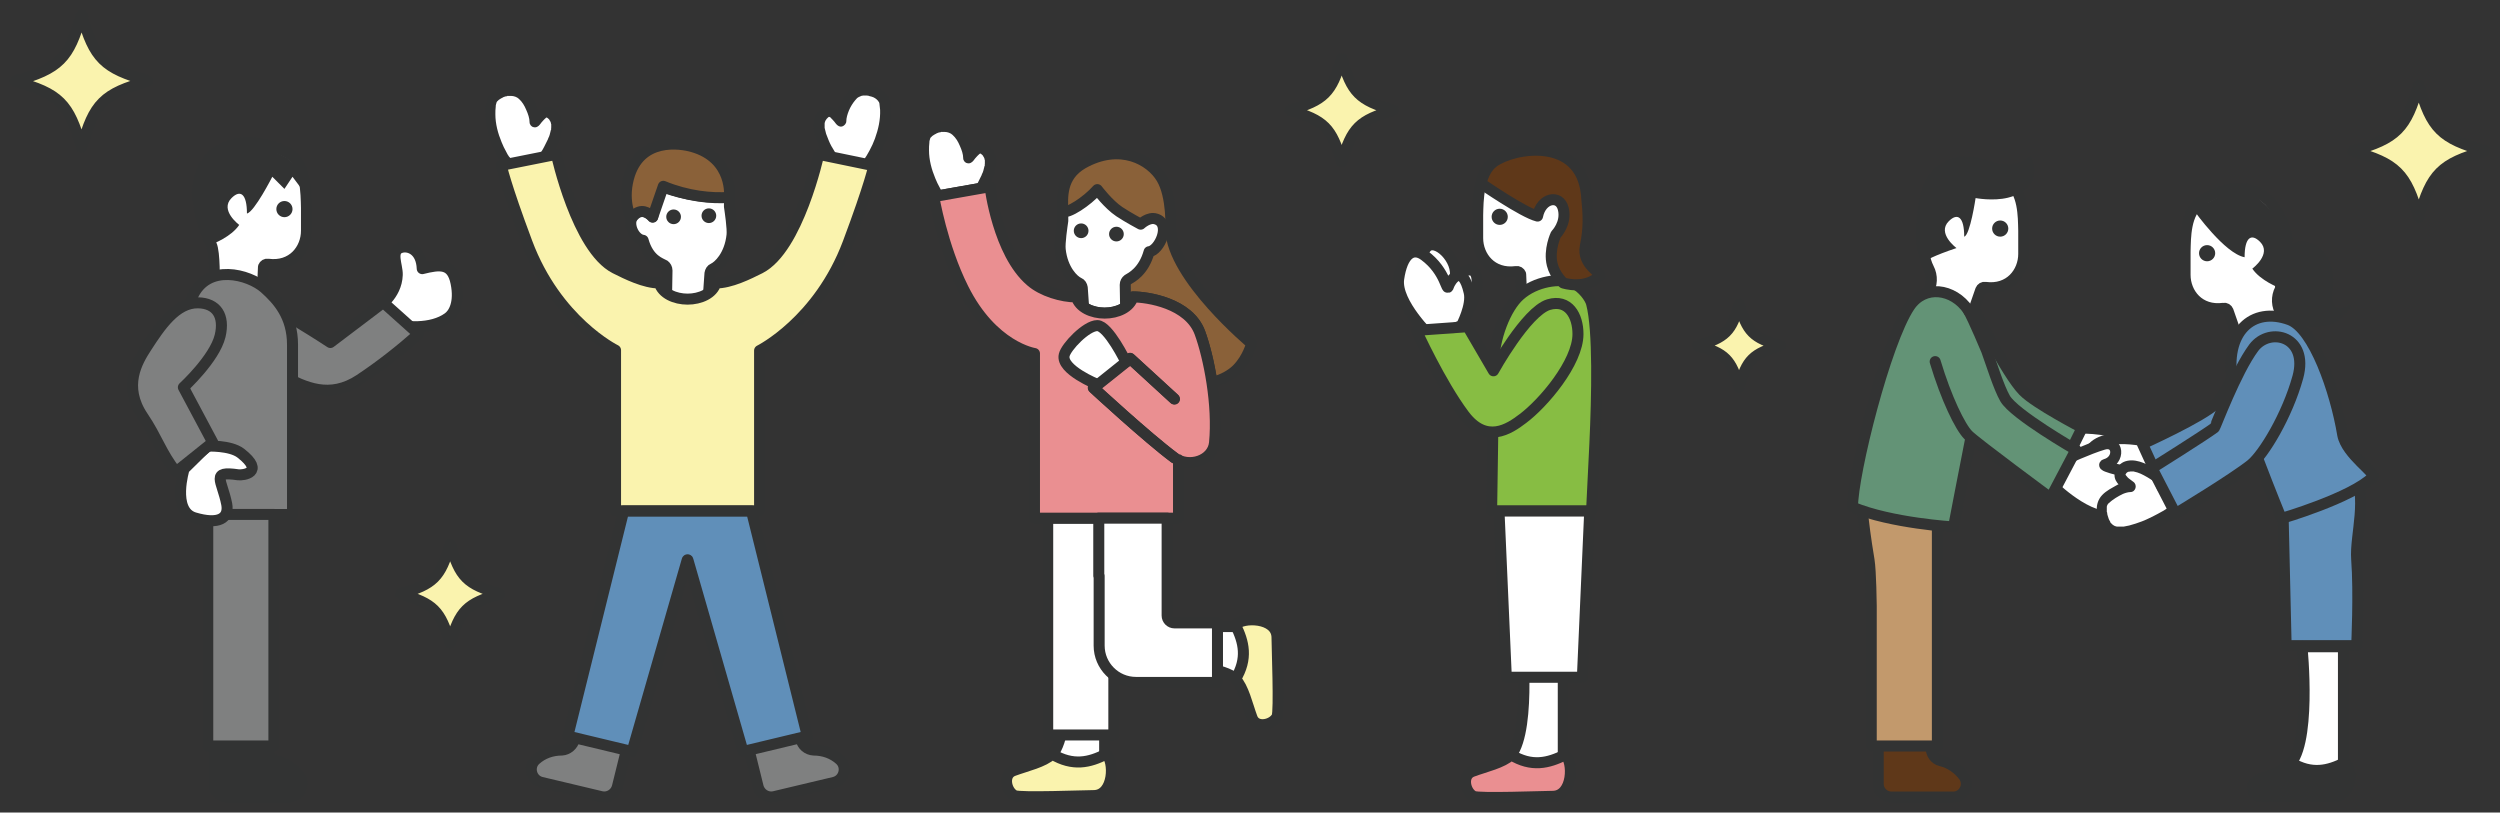 <?xml version="1.0" encoding="utf-8"?>
<!-- Generator: Adobe Illustrator 24.0.0, SVG Export Plug-In . SVG Version: 6.00 Build 0)  -->
<svg version="1.1" id="レイヤー_1" xmlns="http://www.w3.org/2000/svg" xmlns:xlink="http://www.w3.org/1999/xlink" x="0px"
	 y="0px" width="680.3px" height="221.1px" viewBox="0 0 680.3 221.1" style="enable-background:new 0 0 680.3 221.1;"
	 xml:space="preserve">
<rect x="0" y="0" width="680.3" height="221.1" fill="#333333" stroke="none"/>
<style type="text/css">
	.st0{fill:#FFFFFF;stroke:#323333;stroke-width:3;stroke-linecap:round;stroke-linejoin:round;stroke-miterlimit:10;}
	.st1{fill:#EA8F91;stroke:#323333;stroke-width:3;stroke-linecap:round;stroke-linejoin:round;stroke-miterlimit:10;}
	.st2{fill:#323333;}
	.st3{fill:#87BD43;stroke:#323333;stroke-width:3;stroke-linecap:round;stroke-linejoin:round;stroke-miterlimit:10;}
	.st4{fill:#5F3819;stroke:#323333;stroke-width:3;stroke-linecap:round;stroke-linejoin:round;stroke-miterlimit:10;}
	.st5{fill:#7F8080;stroke:#323333;stroke-width:3;stroke-linecap:round;stroke-linejoin:round;stroke-miterlimit:10;}
	.st6{fill:#323333;stroke:#323333;stroke-width:3;stroke-linecap:round;stroke-linejoin:round;stroke-miterlimit:10;}
	.st7{fill:#C2996C;stroke:#323333;stroke-width:3;stroke-linecap:round;stroke-linejoin:round;stroke-miterlimit:10;}
	.st8{fill:#639376;stroke:#323333;stroke-width:3;stroke-linecap:round;stroke-linejoin:round;stroke-miterlimit:10;}
	.st9{fill:#FFFFFF;}
	.st10{fill:#608FB9;stroke:#323333;stroke-width:3;stroke-linecap:round;stroke-linejoin:round;stroke-miterlimit:10;}
	.st11{fill:#8A6139;stroke:#323333;stroke-width:3;stroke-linecap:round;stroke-linejoin:round;stroke-miterlimit:10;}
	.st12{fill:#FAF3AE;stroke:#323333;stroke-width:3;stroke-linecap:round;stroke-linejoin:round;stroke-miterlimit:10;}
	.st13{fill:none;stroke:#323333;stroke-width:3;stroke-linecap:round;stroke-linejoin:round;stroke-miterlimit:10;}
</style>
<g>
	<g>
		<path class="st0" d="M414.1,173.8c0,0,2.9,28.1-4.1,32.8c-3.4,2.3-7.8,4.1-6.8,5.7c2.4,3.9,22.2-3.1,22.2-3.1v-35.3H414.1z"/>
		<path class="st1" d="M425.9,205.4c2.3,1.7,2.3,11.3-3.4,11.3c-2.3,0-20.1,0.7-21.5,0c-2.3-1.1-3.4-5.7-0.3-6.8
			c3.5-1.3,8.2-2.3,10.5-4.5C416.8,208.8,421.3,207.7,425.9,205.4z"/>
		<polygon class="st0" points="432.6,139 420.2,139 407.9,139 409.9,184.3 420.2,184.3 430.6,184.3 		"/>
		<path class="st0" d="M387.7,86.5c0,0-2.4-0.9-3.2-6.5c-0.6-4-0.4-7.3,3.5-12.5c2.5-3.3,9.2,3.3,7.9,8.2c7-6.4,7.7,2.2,3.4,9.5
			c-2.4,4.1-7.8,5.8-7.8,5.8"/>
		<path class="st0" d="M431.7,52.9c-2-15.9-19.9-12.8-25.3-8.8c-4.2,3.1-4.2,10.5-4.3,14.4c0,0.8,0,4.2,0,6.3c0,5,3.8,10,10.5,9.1
			c0.5-0.1,1,0.2,1.2,0.7l0.3,6.9l13.1-2.4c0,0-0.2-8.3,0.8-10.4C430.4,64.1,432.2,56.5,431.7,52.9z"/>
		<circle class="st2" cx="408.1" cy="59" r="2.2"/>
		<path class="st3" d="M405.9,139h27.2c0,0,0.5-10.1,0.9-18.3c0.6-12.9,1-30.9-0.9-38.1c-0.4-1.6-2.5-4.4-4.9-5.5
			c-3.5-1.6-10.4-0.6-14.7,3.3c-3.7,3.3-7.1,11.6-7.1,19.3S405.9,139,405.9,139z"/>
		<path class="st0" d="M433.6,83.7"/>
		<path class="st0" d="M389.5,91.8c0,0-9.8-9.3-8.9-15.9c1-6.9,3.9-8.7,7-6.4c6,4.4,6,10.3,6.6,8.3c0.4-1.3,3.7-6.6,5.6,1.8
			c0.8,3.5-2.1,9-2.1,9L389.5,91.8z"/>
		<path class="st3" d="M399.4,88.9l-14,1c0,0,6.5,14.3,13,23c6,8,12.2,3.9,16,1c5.5-4.1,15-15.2,15-23c0-5-2.6-9.6-8-8
			c-6.1,1.9-15,18-15,18L399.4,88.9z"/>
		<path class="st4" d="M431.7,52.9c-1.6-15.9-19.9-12.8-25.3-8.8c-1.8,1.3-2.8,3.5-3.4,5.8c0,0,11.4,7.9,15.4,8.9c1-5,6-6,7-2
			s-2,7-2,7s-2,4.2-1,8.2c0.7,2.9,3,5,3,5s6,2,10-2c0.6-0.6-5-3-4-8S432.3,58.8,431.7,52.9z"/>
	</g>
	<path class="st0" d="M106.1,87.7c3.7,1.6,11.4,2,15.8-1.2c1.6-1.1,3.3-4.1,2.2-9.5c-1.1-5.5-4.4-5.1-9.2-3.9
		c-0.2-5.1-3.6-6.3-5.6-5.8c-3.3,0.8-1.1,4.9-1.2,7.5c-0.2,5.7-5.2,8.7-5.2,8.7"/>
	<path class="st5" d="M104.3,82.3l9.6,8.6c-5,4.4-10,8.4-16,12.4c-8.3,5.5-15,2-21-1c-6.1-3.1-9.5-5-10.4-10.9
		c-0.8-4.9-2.9-11.8,2.4-10.1c6,2,21,11.9,21,11.9L104.3,82.3z"/>
	<path class="st0" d="M53.8,50.9c2-15.9,19.9-12.8,25.3-8.8c4.2,3.1,4.2,10.5,4.3,14.4c0,0.8,0,4.2,0,6.3c0,5-3.8,10-10.5,9.1
		c-0.5-0.1-1,0.2-1.2,0.7l-0.3,6.9L58.3,77c0,0,0.2-8.3-0.8-10.4C55.1,62.1,53.3,54.5,53.8,50.9z"/>
	<path class="st2" d="M82.9,52.5l-3.3-4.4l-2.2,3.3l-3.3-3.3c0,0-4.9,9.6-6.9,10c0-5.4-1.8-6.6-4.2-4.2c-3.3,3.3,2.1,7.3,2.1,7.3
		c-2.2,3.3-7.3,5.2-7.3,5.2s-3.5-5.5-4.2-11.2c-0.6-4.8,1.2-9.7,3-11.5c3.8-3.9,8.2-4.2,11-4.4c3-0.2,6.4,1.5,9.9,3.3
		C81.8,44.8,82.9,52.5,82.9,52.5z"/>
	<circle class="st2" cx="77.4" cy="56.9" r="2.2"/>
	<path class="st5" d="M79.6,140H52.4c0,0-5-48.4,0-59.4c4.1-9,15.3-6,19.6-2.2c3.7,3.3,7.6,7.7,7.6,15.4S79.6,140,79.6,140z"/>
	<g>
		<path class="st6" d="M72.6,203.5v-61.4H58.2v71.2c0,2,1.6,3.6,3.6,3.6h0h10.8h6c2.9,0,4.6-3.3,2.9-5.7c-1.5-2-3.7-3.6-6.3-4.2
			C73.7,206.6,72.6,205.1,72.6,203.5z"/>
		
			<rect x="56.5" y="140" transform="matrix(-1 -4.507074e-11 4.507074e-11 -1 131.035 342.993)" class="st5" width="18" height="63"/>
	</g>
	<path class="st0" d="M50.1,127.6c0,0-3.5,11.4,2.8,13.3c6.7,2,9.5,0.1,8.8-3.7c-1.3-6.6-4.5-9.1,3.1-8c1.3,0.2,7.5-0.6,0.7-5.9
		c-2.9-2.2-9.1-1.9-9.1-1.9L50.1,127.6z"/>
	<path class="st5" d="M57.9,120.4l-10,8c-4-5-5.2-9.4-9-15c-5.6-8.3-1.6-15,1-19c3.7-5.7,8-12.1,14-12c5,0.1,7.3,3.5,6,9
		c-1.5,6.2-10,14-10,14L57.9,120.4z"/>
	<g>
		<path class="st0" d="M557.6,124.8c0,0,4.9,5.2,11.3,6.9c4.7,1.2,7.9,1.2,12.8-1.6c5.6-3.2-3.6-10.8-6.8-12.4s-12.4-1.2-12.4-1.2"
			/>
		<path class="st0" d="M586,120.5c0,0-14.8-4-17.5,2.9c-2.7,6.9-4,13.6,0.1,11.6c4.1-2,10.2-6.6,10.4-5.2s0.2,6.3,3.4,3.9
			c4.4-3.3,9.4-9.6,9.4-9.6L586,120.5z"/>
		<path class="st0" d="M559,132.6c0,0,11.6,11.3,18.2,7s11.9-9.1,7.1-10s-12.9-2.8-11.4-3.2c4.1-1.1,3.6-6.7-0.5-5.5
			c-4.1,1.2-10.5,4.2-10.5,4.2L559,132.6z"/>
		<g>
			<path class="st4" d="M525.5,203.5v-59.4h-14.4v69.2c0,2,1.6,3.6,3.6,3.6l0,0h10.8h6c2.9,0,4.6-3.3,2.9-5.7
				c-1.5-2-3.7-3.6-6.3-4.2C526.5,206.6,525.5,205.1,525.5,203.5z"/>
			<path class="st7" d="M509.2,203h18v-67h-20.6c0,0,0,4.4,2,16.4c0.5,3.1,0.6,12.4,0.6,12.4V203z"/>
		</g>
		<path class="st8" d="M537,83.5c0,0,8.9,18.1,13.6,22.9c3.3,3.4,16,10,16,10l-3.5,7.1c0,0-7.6,3.1-12-2.4
			c-4.4-5.5-19.3-13-17.1-19.6S537,83.5,537,83.5z"/>
		<g>
			<path class="st9" d="M591.1,139.1c-2.4,2.1-13.3,7.5-16.8,5.1c-2.4-1.7-3.4-6.7-1.7-8.4c1.7-1.7,4.8-3.5,7-3.5
				c-3-2-3.6-3.3-1.9-4.9c2.7-2.7,8.6,1.8,10.2,2.8"/>
			<g>
				<path class="st2" d="M590.1,138C590,138.1,589.6,138.4,590.1,138c-0.2,0.2-0.4,0.3-0.5,0.4c-0.3,0.2-0.7,0.5-1.1,0.7
					c-0.9,0.5-1.8,1-2.8,1.5c-1.1,0.5-1.8,0.9-2.9,1.3c-1.1,0.4-2.2,0.8-3.4,1.1c-0.5,0.1-1,0.2-1.5,0.3c0.3,0-0.4,0-0.5,0
					c-0.3,0-0.6,0-0.8,0c-0.2,0-0.4,0-0.6,0c0.4,0-0.2,0-0.3-0.1c-0.2,0-0.6-0.3-0.3-0.1c-0.2-0.1-0.3-0.2-0.5-0.3
					c0.3,0.2-0.1-0.1-0.1-0.1c-0.1-0.1-0.2-0.2-0.3-0.3c-0.3-0.3,0.1,0.2-0.1-0.1c-0.1-0.1-0.2-0.2-0.2-0.4
					c-0.4-0.6-0.4-0.8-0.6-1.4c-0.1-0.3-0.2-0.6-0.2-0.9c0-0.1,0-0.2-0.1-0.3c0,0.3,0-0.2,0-0.2c0-0.3,0-0.6,0-0.9
					c0-0.1,0-0.3,0-0.4c0,0.4,0-0.2,0.1-0.2c0-0.1,0-0.2,0.1-0.2c0-0.1,0-0.2,0.1-0.2c-0.1,0.2-0.1,0.2,0,0c0.1-0.1,0.1-0.2,0.2-0.3
					c-0.2,0.3,0.1-0.1,0.2-0.1c0.5-0.5,1.1-0.9,1.7-1.3c0.6-0.4,1.4-0.8,2-1.1c0.7-0.3,1.5-0.5,2-0.5c1.5,0,2-2,0.8-2.8
					c-0.4-0.3-0.8-0.6-1.2-0.9c-0.2-0.1-0.3-0.3-0.5-0.5c0,0-0.3-0.4-0.1-0.1c-0.1-0.1-0.2-0.3-0.3-0.4c0.1,0.2,0.1,0.2,0,0
					c0-0.2,0-0.1,0,0.1c0-0.1,0-0.1,0-0.2c0,0.2,0,0.3,0,0.1c0.1-0.3-0.1,0.2,0-0.1c0,0,0.3-0.5,0.1-0.2c0.1-0.2,0.3-0.3,0.4-0.4
					c0.1-0.1,0.1-0.1,0,0c0.1,0,0.1-0.1,0.2-0.1c0.1-0.1,0.3-0.1,0.1,0c0.2,0,0.3-0.1,0.5-0.1c0.2,0,0.2,0,0,0c0.1,0,0.2,0,0.2,0
					c0.2,0,0.3,0,0.5,0c0.3,0-0.2-0.1,0.2,0c1.5,0.3,2.4,0.8,3.8,1.6c1,0.6,1.9,1.2,2.9,1.8c1.7,1,3.2-1.6,1.5-2.6
					c-2.1-1.3-4.2-2.8-6.6-3.5c-1.4-0.4-2.9-0.5-4.3,0.1c-1.3,0.6-2.5,2.1-2.5,3.6c0,2.1,2.1,3.5,3.6,4.5c0.3-0.9,0.5-1.9,0.8-2.8
					c-1.7,0-3.4,0.7-4.8,1.6c-1.3,0.7-2.9,1.7-3.7,3.1c-1.4,2.4-0.7,6,0.7,8.2c0.7,1.1,1.7,2,3,2.4c1,0.3,2.2,0.3,3.2,0.2
					c2.8-0.3,5.4-1.3,7.9-2.4c2.2-1,4.5-2.1,6.3-3.7c0.6-0.5,0.5-1.6,0-2.1C591.6,137.4,590.7,137.5,590.1,138L590.1,138z"/>
			</g>
		</g>
		<path class="st10" d="M621.2,137l0.9,38.7h19.2c0,0,0.7-14.3,0-23.5c-0.5-6.7,3.3-16.8-1-24.9C636.1,129.6,621.2,137,621.2,137z"
			/>
		<path class="st0" d="M626.4,175.9c0,0,2.9,28.1-4.1,32.8c-3.4,2.3-7.8,4.1-6.8,5.7c2.4,3.9,22.2-3.1,22.2-3.1v-35.3H626.4z"/>
		<path class="st6" d="M638.1,207.5c2.3,1.7,2.3,9.3-3.4,9.3c-2.3,0-16.1,0-19.5,0c-2.5,0-3.4-3.7-0.3-4.8c3.5-1.3,6.2-2.3,8.5-4.5
			C629,210.9,633.6,209.8,638.1,207.5z"/>
		<path class="st10" d="M611,93.8c0,0-4,12-8,16c-3.6,3.6-20,11-20,11l5.4,11.8c0,0,3.6,2.1,8.8-2.9s19.5-10,18.2-17
			C614.2,105.6,611,93.8,611,93.8z"/>
		<path class="st0" d="M621.8,62.2c-5.1-15.2-17.6-11.3-23-7.3c-4.2,3.1-4.1,9.6-4.2,13.6c0,0.8,0,4.2,0,6.3c0,5,3.8,10,10.5,9.1
			c0.5-0.1,1,0.2,1.2,0.7l2.3,6.6l13.3-4.3l-1.1-1.6c-1.3-2-1.4-4.5-0.3-6.6C622.9,74,622.9,65.6,621.8,62.2z"/>
		<path class="st10" d="M645.7,129.8c-5.7,5.7-24.9,11.3-24.9,11.3s-12-29.3-13.3-37.1c-2.3-13.6,5.3-20.7,15.5-17
			c6.6,2.4,12.5,19.3,14.5,31.3C638.5,123.7,647,129,645.7,129.8z"/>
		<path class="st2" d="M597.2,57.5c0,0,8.2,11.5,13.6,12.5c0-5.4,1.8-6.6,4.2-4.2c3.3,3.3-2.1,7.3-2.1,7.3c2.2,3.3,7.3,5.2,7.3,5.2
			s3.8-14.9,0-18.8s-6.6-7.1-9.4-7.3C604.2,51.8,597.2,57.5,597.2,57.5z"/>
		<path class="st2" d="M622.3,66.9c7.3-4.2,13.6,3.1,12.5,11.5c-1.1,8.9,5.2,4.2,5.2,4.2s-2.8,7.4-11.5,6.3
			C620.4,87.8,614.5,71.4,622.3,66.9z"/>
		<circle class="st2" cx="600.6" cy="68.9" r="2.2"/>
		<path class="st10" d="M625.3,102.6c-2.9,10.5-9.3,21-12.7,23.8c-5,4-20.6,13.4-20.6,13.4l-6.4-12.4c0,0,14.5-9.1,17-11
			c0.3-0.3,5.8-15.2,10.7-21.8C617.7,88.8,628.3,91.6,625.3,102.6z"/>
		<path class="st0" d="M523.5,56.5c2.1-17.8,17.6-11.3,23-7.3c4.2,3.1,4.1,9.6,4.2,13.6c0,0.8,0,4.2,0,6.3c0,5-3.8,10-10.5,9.1
			c-0.5-0.1-1,0.2-1.2,0.7l-2.3,6.6l-13.3-4.3l1.1-1.6c1.3-2,1.4-4.5,0.3-6.6C522.4,68.3,523.1,60,523.5,56.5z"/>
		<path class="st2" d="M552.6,42.4c0,0,4.8,8.6-6.2,11.4c-4.1,1-8.8,0.1-8.8,0.1s-1.5,10.1-3.1,10.5c0-5.4-1.8-6.6-4.2-4.2
			c-3.3,3.3,2.1,7.3,2.1,7.3c-6.3,2.1-8.3,3.4-8.3,3.4s-1.6-0.2-1.9-1c-1.1-3-1.4-8.8,0.6-17.8c1.5-6.6,8.9-12.2,18.6-8.3
			C548.3,46.5,552.6,42.4,552.6,42.4z"/>
		<circle class="st2" cx="544.3" cy="62.2" r="2.2"/>
		<path class="st8" d="M504.1,138c10.5,4.4,27.5,5.4,27.5,5.4s3.4-17.7,5.7-29.3c1.2-5.9,2-11.2,2-14c0-6.8-0.4-10.8-3.7-15.7
			c-4.1-6-12-7-16-1C513.1,93.1,504.1,128.8,504.1,138z"/>
		<path class="st8" d="M526.6,98.4c3,10,6.8,17.8,9,20c2.2,2.2,22.4,17.1,22.4,17.1l6.9-13.1c0,0-16.9-9.7-19.3-14
			c-1.7-3-3.6-9.1-5-13c0,0-3.5-8.4-5-11"/>
	</g>
	<g>
		<g>
			<path class="st0" d="M175,65.4c1.5,5.4,4.8,6.2,5.8,6.8c0.4,0.3,0.7,0.8,0.7,1.4l-0.2,11.8l11.1,0.4l0.8-11.4
				c0.1-0.6,0.4-1.1,0.9-1.3c1.4-0.6,4.5-3.5,5.1-9.1c0.2-1.8-0.5-6.4-0.7-7.8l0-2.6c-4.9,0.4-12.5-0.4-19-3.1l-1.9,8.5
				c0,0-1.7-2-3.7-1.4C169.7,59,172.1,65.1,175,65.4z"/>
			<path class="st11" d="M188.4,39.9c-3.1-0.9-14.4-2.8-17.4,8.7c-1.7,6.6,0.8,10.9,0.8,10.9s1-1.5,2.1-1.8c2-0.7,3.7,1.4,3.7,1.4
				l2.9-8.4c6.5,2.7,13.2,3.4,18,3C198.5,53.6,199.7,43.1,188.4,39.9z"/>
			<circle class="st2" cx="183.3" cy="59" r="2"/>
			<circle class="st2" cx="192.9" cy="58.7" r="2"/>
			<g>
				<path class="st9" d="M236.2,44.3c2-2.5,5.6-9.3,4.6-16.3c-0.4-3-6-5-8.9-2c-1.6,1.7-3.2,5-3.1,7.1c-2.1-2.9-3.4-3.4-5-1.7
					c-2.5,2.8,1,9,2,10.5"/>
				<g>
					<path class="st2" d="M237.3,45.4c1.5-1.9,2.6-4.1,3.5-6.3c1.2-2.9,1.8-6.1,1.7-9.3c-0.1-1.4-0.1-2.8-1-3.9
						c-0.8-1-1.8-1.7-3-2.2c-2.4-1-5.3-0.7-7.3,1c-1.2,1-2,2.4-2.7,3.8c-0.7,1.5-1.3,3.1-1.2,4.7c0.9-0.3,1.9-0.5,2.8-0.8
						c-1-1.3-2.2-3-3.9-3.3c-1.7-0.4-3.1,0.7-4,2c-1.7,2.5-0.5,6,0.6,8.5c0.5,1.1,1.1,2.2,1.7,3.2c0.5,0.7,1.3,1,2.1,0.5
						c0.7-0.4,1-1.4,0.5-2.1c-0.6-0.9-1.2-2-1.6-3c-0.2-0.5-0.4-1.1-0.7-1.8c-0.1-0.4-0.2-0.8-0.3-1.2c0-0.1-0.1-0.3-0.1-0.4
						c0,0.3,0-0.3,0-0.3c0-0.3,0-0.6,0-1c0,0.3,0-0.2,0.1-0.3c0-0.2,0.1-0.3,0.2-0.5c-0.1,0.2,0,0,0.1-0.1c0-0.1,0.1-0.1,0.1-0.2
						c-0.1,0.1-0.1,0.1,0,0c0.1-0.1,0.3-0.3,0.4-0.4c-0.2,0.2,0,0,0.1-0.1c0.1,0,0.1-0.1,0.2-0.1c-0.2,0.1-0.2,0.1,0,0
						c0.2,0,0.1,0-0.1,0c0.1,0,0.1,0,0.2,0c-0.1,0.1-0.3-0.1,0,0c-0.4-0.2,0.1,0.1,0.2,0.1c0.1,0.1,0.2,0.1,0,0
						c0.1,0,0.1,0.1,0.2,0.2c0.1,0.1,0.3,0.3,0.4,0.4c0.4,0.4,0.7,0.8,1,1.2c0.4,0.5,1,0.9,1.7,0.7c0.6-0.2,1.1-0.8,1.1-1.4
						c0-0.9,0.3-1.9,0.7-2.9c0.4-1,1.1-2.1,1.7-2.8c0.4-0.5,0.6-0.7,1-0.9c0.1-0.1,0.2-0.1,0.3-0.1c0.4-0.2-0.1,0,0.1-0.1
						c0.3-0.1,0.5-0.2,0.8-0.2c0.3-0.1,0.1,0,0,0c0.1,0,0.3,0,0.4,0c0.2,0,0.4,0,0.6,0c0,0,0.5,0.1,0.2,0c0.1,0,0.2,0,0.3,0.1
						c0.3,0.1,0.5,0.1,0.8,0.2c0.7,0.2,1.3,0.6,1.8,1.2c-0.2-0.2,0.1,0.2,0.2,0.3c0,0.1,0.1,0.3,0,0c0,0.1,0.1,0.2,0.1,0.3
						c0.1,0.6,0.1,1.2,0.2,1.8c0.1,2.7-0.5,5.3-1.4,7.8c-0.4,1.1-0.9,2.2-1.5,3.3c-0.3,0.5-0.5,0.9-0.8,1.4
						c-0.1,0.2-0.3,0.4-0.4,0.6c0,0.1-0.1,0.1-0.1,0.2c0,0.1-0.4,0.5-0.1,0.1c-0.5,0.6-0.6,1.5,0,2.1
						C235.7,45.9,236.8,46,237.3,45.4L237.3,45.4z"/>
				</g>
			</g>
			<g>
				<path class="st9" d="M138,44.3c-2-2.5-5.6-9.3-4.6-16.3c0.4-3,6-5,8.9-2c1.6,1.7,3.2,5,3.1,7.1c2.1-2.9,3.4-3.4,5-1.7
					c2.5,2.8-1,9-2,10.5"/>
				<g>
					<path class="st2" d="M139.1,43.3c0.3,0.3-0.1-0.1-0.2-0.2c-0.1-0.2-0.2-0.3-0.4-0.5c-0.3-0.4-0.5-0.8-0.7-1.2
						c-0.5-0.9-1-1.9-1.3-2.7c-1-2.4-1.7-5-1.7-7.6c0-0.7,0-1.4,0.1-2.1c0-0.2,0-0.4,0.1-0.7c0-0.1,0.1-0.2,0.1-0.3
						c0.1-0.3-0.1,0.2,0-0.1c0-0.1,0.4-0.6,0.2-0.3c0.1-0.1,0.3-0.3,0.4-0.4c0.1-0.1,0.2-0.1,0.3-0.2c-0.1,0-0.2,0.1,0,0
						c0.2-0.1,0.4-0.3,0.7-0.4c0.1,0,0.3-0.2,0.1-0.1c0.1,0,0.2-0.1,0.3-0.1c0.2-0.1,0.5-0.2,0.7-0.2c0.1,0,0.2,0,0.3-0.1
						c0.4-0.1-0.3,0,0.2,0c0.3,0,0.5,0,0.8,0c0.7,0,1.6,0.3,2.1,0.8c0.9,0.8,1.5,1.8,2,3c0.5,1.1,0.9,2.3,0.9,3.3
						c0,0.7,0.5,1.3,1.1,1.4c0.7,0.2,1.3-0.2,1.7-0.7c0.3-0.4,0.6-0.8,1-1.2c0.1-0.1,0.2-0.2,0.4-0.4c0.1-0.1,0.2-0.1,0.2-0.2
						c-0.1,0.1-0.1,0.1,0,0c0.1,0,0.5-0.3,0.2-0.1c0.3-0.2,0.1,0.1,0,0c0.1,0,0.1,0,0.2,0c-0.2,0-0.3,0-0.1,0c0.2,0.1,0.1,0,0,0
						c0.1,0,0.1,0.1,0.2,0.1c0,0,0.3,0.3,0.1,0.1c0.2,0.1,0.3,0.3,0.4,0.4c0.1,0.1,0.1,0.1,0,0c0,0.1,0.1,0.1,0.1,0.2
						c0,0,0.2,0.4,0.1,0.1c0.1,0.2,0.1,0.3,0.2,0.5c0,0.1,0.1,0.6,0.1,0.3c0,0.3,0,0.6,0,1c0,0.1-0.1,0.6,0,0.3c0,0.1,0,0.3-0.1,0.4
						c-0.1,0.4-0.2,0.8-0.3,1.2c-0.1,0.3-0.2,0.7-0.4,1c0,0-0.2,0.6-0.1,0.3c-0.1,0.1-0.1,0.3-0.2,0.4c-0.5,1-1,2.1-1.6,3
						c-0.5,0.7-0.1,1.7,0.5,2.1c0.7,0.4,1.6,0.1,2.1-0.5c1.4-2,2.5-4.5,3-6.9c0.3-1.5,0.3-3.1-0.4-4.4c-0.6-1.3-2-2.5-3.5-2.5
						c-2.1,0-3.5,1.9-4.6,3.4c0.9,0.3,1.9,0.5,2.8,0.8c0-1.5-0.4-2.9-1-4.2c-0.6-1.3-1.3-2.5-2.2-3.6c-1.8-2.1-4.6-2.7-7.1-2
						c-1.2,0.3-2.3,0.9-3.2,1.8c-0.9,0.9-1.3,2-1.5,3.3c-0.4,3.2,0.2,6.5,1.2,9.5c0.9,2.7,2.2,5.2,3.9,7.4c0.5,0.6,1.6,0.5,2.1,0
						C139.7,44.8,139.6,43.9,139.1,43.3L139.1,43.3z"/>
				</g>
			</g>
			<path class="st12" d="M222.8,42c0,0-5.6,25.7-16,31c-3.2,1.6-8,4-12,4c-0.8,2.9-4.3,4.4-7.7,4.4c-3.4,0-6.9-1.5-7.7-4.4
				c-4,0-8.8-2.4-12-4c-10.4-5.3-16-31-16-31l-15,3c0,0,1,5,7,21c8,21.4,24.1,29.3,24.1,29.3v43.7h19.6h19.6V95.4
				c0,0,16.1-8,24.1-29.3c6-16,7-21,7-21L222.8,42z"/>
			<g>
				<path class="st5" d="M218,201.2l-14.8-59.7l-14,3.4l17.1,69.2c0.5,1.9,2.4,3.1,4.3,2.7l0,0l10.5-2.5l5.9-1.4
					c2.8-0.7,3.7-4.3,1.5-6.2c-1.9-1.7-4.4-2.6-7.1-2.6C219.7,204,218.3,202.8,218,201.2z"/>
				<path class="st5" d="M156.3,201.2l14.8-59.7l14,3.4L168,214.1c-0.5,1.9-2.4,3.1-4.3,2.7h0l-10.5-2.5l-5.9-1.4
					c-2.8-0.7-3.7-4.3-1.5-6.2c1.9-1.7,4.4-2.6,7.1-2.6C154.5,204,155.9,202.8,156.3,201.2z"/>
				<path class="st10" d="M202.2,204.5l17.5-4.2l-15.2-61.2h-34.8l-15.2,61.2l17.5,4.2l15-52.1c0-0.1,0.2-0.1,0.2,0L202.2,204.5z"/>
			</g>
		</g>
		<g>
			<g>
				<path class="st9" d="M256,54.2c-2-2.5-5.6-9.3-4.6-16.3c0.4-3,6-5,8.9-2c1.6,1.7,3.2,5,3.1,7.1c2.1-2.9,3.4-3.4,5-1.7
					c2.5,2.8-1,9-2,10.5"/>
				<g>
					<path class="st2" d="M257.1,53.1c0.3,0.3-0.1-0.1-0.2-0.2c-0.1-0.2-0.2-0.3-0.4-0.5c-0.3-0.4-0.5-0.8-0.7-1.2
						c-0.5-0.9-1-1.9-1.3-2.7c-1-2.4-1.7-5-1.7-7.6c0-0.7,0-1.4,0.1-2.1c0-0.2,0-0.4,0.1-0.7c0-0.1,0.1-0.2,0.1-0.3
						c0.1-0.3-0.1,0.2,0-0.1c0-0.1,0.4-0.6,0.2-0.3c0.1-0.1,0.3-0.3,0.4-0.4c0.1-0.1,0.2-0.1,0.3-0.2c-0.1,0-0.2,0.1,0,0
						c0.2-0.1,0.4-0.3,0.7-0.4c0.1,0,0.3-0.2,0.1-0.1c0.1,0,0.2-0.1,0.3-0.1c0.2-0.1,0.5-0.2,0.7-0.2c0.1,0,0.2,0,0.3-0.1
						c0.4-0.1-0.3,0,0.2,0c0.3,0,0.5,0,0.8,0c0.7,0,1.6,0.3,2.1,0.8c0.9,0.8,1.5,1.8,2,3c0.5,1.1,0.9,2.3,0.9,3.3
						c0,0.7,0.5,1.3,1.1,1.4c0.7,0.2,1.3-0.2,1.7-0.7c0.3-0.4,0.6-0.8,1-1.2c0.1-0.1,0.2-0.2,0.4-0.4c0.1-0.1,0.2-0.1,0.2-0.2
						c-0.1,0.1-0.1,0.1,0,0c0.1,0,0.5-0.3,0.2-0.1c0.3-0.2,0.1,0.1,0,0c0.1,0,0.1,0,0.2,0c-0.2,0-0.3,0-0.1,0c0.2,0.1,0.1,0,0,0
						c0.1,0,0.1,0.1,0.2,0.1c0,0,0.3,0.3,0.1,0.1c0.2,0.1,0.3,0.3,0.4,0.4c0.1,0.1,0.1,0.1,0,0c0,0.1,0.1,0.1,0.1,0.2
						c0,0,0.2,0.4,0.1,0.1c0.1,0.2,0.1,0.3,0.2,0.5c0,0.1,0.1,0.6,0.1,0.3c0,0.3,0,0.6,0,1c0,0.1-0.1,0.6,0,0.3c0,0.1,0,0.3-0.1,0.4
						c-0.1,0.4-0.2,0.8-0.3,1.2c-0.1,0.3-0.2,0.7-0.4,1c0,0-0.2,0.6-0.1,0.3c-0.1,0.1-0.1,0.3-0.2,0.4c-0.5,1-1,2.1-1.6,3
						c-0.5,0.7-0.1,1.7,0.5,2.1c0.7,0.4,1.6,0.1,2.1-0.5c1.4-2,2.5-4.5,3-6.9c0.3-1.5,0.3-3.1-0.4-4.4c-0.6-1.3-2-2.5-3.5-2.5
						c-2.1,0-3.5,1.9-4.6,3.4c0.9,0.3,1.9,0.5,2.8,0.8c0-1.5-0.4-2.9-1-4.2c-0.6-1.3-1.3-2.5-2.2-3.6c-1.8-2.1-4.6-2.7-7.1-2
						c-1.2,0.3-2.3,0.9-3.2,1.8c-0.9,0.9-1.3,2-1.5,3.3c-0.4,3.2,0.2,6.5,1.2,9.5c0.9,2.7,2.2,5.2,3.9,7.4c0.5,0.6,1.6,0.5,2.1,0
						C257.7,54.6,257.6,53.8,257.1,53.1L257.1,53.1z"/>
				</g>
			</g>
			<path class="st11" d="M289.2,60c0,0,0-2,0-2.6c-0.1-3.7-0.6-9.4,5.4-12.9c10.2-5.8,18.5-1,21.5,4s2.5,14,2.5,14
				c0.4,13,22,31,22,31s-1,4-4,7s-9,5-15,4"/>
			<path class="st0" d="M312.7,68.5c-1.5,5.4-4.8,7-5.8,7.6c-0.4,0.3-0.7,0.8-0.7,1.4l0.2,11.8l-11.1,0.4l-0.8-11.4
				c-0.1-0.6-0.4-1.1-0.9-1.3c-1.4-0.6-4.5-3.5-5.1-9.1c-0.2-1.8,0.5-6.4,0.7-7.8l0-2.6c1.2,0.8,6.6-2.7,9.4-5.9c0,0,3,4,6,6
				c2.4,1.6,5.8,3.4,5.8,3.4s2.2-2.1,4.2-1.4C318.8,60.9,315.5,68.2,312.7,68.5z"/>
			<circle class="st2" cx="303.8" cy="63.7" r="2"/>
			<circle class="st2" cx="294.2" cy="62.8" r="2"/>
			<path class="st0" d="M320.7,125.1V141h-19.6h-19.6V96.2c0,0-11.4-1.7-19.4-17.7c-5.8-11.6-8-25-8-25l15.3-2.7
				c0,0,2.2,18.1,11.1,25.7c3.1,2.7,8.4,4.3,12.4,4.3c0.8,2.9,4.3,4.4,7.7,4.4c3.4,0,6.9-1.5,7.7-4.4c4,0,15.2,1.7,18.2,9.7
				c2.5,6.8,5,19.7,4,30c-0.5,4.9-7,7-11,4c-7.4-5.5-22-19-22-19l10-8l12,11"/>
			<path class="st0" d="M289.3,175.6c0,0,2.9,26.1-4.1,30.8c-3.4,2.3-7.8,4.1-6.8,5.7c2.4,3.9,22.2-3.1,22.2-3.1v-33.3H289.3z"/>
			<path class="st12" d="M301,205.2c2.3,1.7,2.3,11.3-3.4,11.3c-2.3,0-20.1,0.7-21.5,0c-2.3-1.1-3.4-5.7-0.3-6.8
				c3.5-1.3,8.2-2.3,10.5-4.5C292,208.6,296.5,207.5,301,205.2z"/>
			<path class="st0" d="M306.6,181.8c0,0,26.1-2.9,30.8,4.1c2.3,3.4,4.1,7.8,5.7,6.8c3.9-2.4-3.1-22.2-3.1-22.2h-33.3V181.8z"/>
			<path class="st12" d="M336.2,170.1c1.7-2.3,11.3-2.3,11.3,3.4c0,2.3,0.7,20.1,0,21.5c-1.1,2.3-5.7,3.4-6.8,0.3
				c-1.3-3.5-2.3-8.2-4.5-10.5C339.6,179.2,338.5,174.7,336.2,170.1z"/>
			<rect x="285.1" y="141" class="st0" width="18" height="59"/>
			<path class="st1" d="M320.7,125.1V141h-19.6h-19.6V96.2c0,0-11.4-1.7-19.4-17.7c-5.8-11.6-8-25-8-25l15.3-2.7
				c0,0,2.2,18.1,11.1,25.7c3.1,2.7,8.4,4.3,12.4,4.3c0.8,2.9,4.3,4.4,7.7,4.4c3.4,0,6.9-1.5,7.7-4.4c4,0,15.2,1.7,18.2,9.7
				c2.5,6.8,5,19.7,4,30c-0.5,4.9-7,7-11,4c-7.4-5.5-22-19-22-19l10-8l12,11"/>
			<path class="st0" d="M298.6,104.6c0,0-10-4-9-8c0.5-2.2,6-8,9-8s7.8,9.9,7.8,9.9"/>
			<path class="st0" d="M299.1,156.7v19c0,5.5,4.5,10,10,10h22.2v-16.2h-11.7c-1.1,0-2-0.9-2-2l0-26.5h-18.6V156.7z"/>
			<path class="st13" d="M319.6,124.6c-7.4-5.5-22-19-22-19l10-8l12,11"/>
		</g>
	</g>
	<g>
		<path class="st12" d="M135.9,161.7c-8.8,2.5-10.8,4.5-13.3,13.3c0,0.1-0.1,0.1-0.2,0c-2.5-8.8-4.5-10.8-13.3-13.3
			c-0.1,0-0.1-0.1,0-0.2c8.8-2.5,10.8-4.5,13.3-13.3c0-0.1,0.1-0.1,0.2,0c2.5,8.8,4.5,10.8,13.3,13.3
			C136,161.6,136,161.7,135.9,161.7z"/>
	</g>
	<g>
		<path class="st12" d="M40.1,22.2C28.3,25.4,25.5,28.2,22.3,40c0,0.1-0.2,0.1-0.2,0C18.8,28.2,16,25.4,4.2,22.2
			c-0.1,0-0.1-0.2,0-0.2C16,18.7,18.8,15.9,22.1,4.1c0-0.1,0.2-0.1,0.2,0c3.3,11.8,6.1,14.5,17.8,17.8C40.2,22,40.2,22.1,40.1,22.2z
			"/>
	</g>
	<g>
		<path class="st12" d="M379.1,30.1c-9.1,2.6-11.3,4.7-13.9,13.9c0,0.1-0.1,0.1-0.2,0c-2.6-9.1-4.7-11.3-13.9-13.9
			c-0.1,0-0.1-0.1,0-0.2c9.1-2.6,11.3-4.7,13.9-13.9c0-0.1,0.1-0.1,0.2,0c2.6,9.1,4.7,11.3,13.9,13.9
			C379.2,30,379.2,30.1,379.1,30.1z"/>
	</g>
	<g>
		<path class="st12" d="M676.1,41.2c-11.8,3.3-14.5,6.1-17.8,17.8c0,0.1-0.2,0.1-0.2,0c-3.3-11.8-6.1-14.5-17.8-17.8
			c-0.1,0-0.1-0.2,0-0.2c11.8-3.3,14.5-6.1,17.8-17.8c0-0.1,0.2-0.1,0.2,0c3.3,11.8,6.1,14.5,17.8,17.8
			C676.2,41,676.2,41.1,676.1,41.2z"/>
	</g>
	<g>
		<path class="st12" d="M484.5,94.1c-7.4,2.1-9.2,3.8-11.2,11.2c0,0.1-0.1,0.1-0.1,0c-2.1-7.4-3.8-9.2-11.2-11.2
			c-0.1,0-0.1-0.1,0-0.1c7.4-2.1,9.2-3.8,11.2-11.2c0-0.1,0.1-0.1,0.1,0c2.1,7.4,3.8,9.2,11.2,11.2C484.5,94,484.5,94.1,484.5,94.1z
			"/>
	</g>
</g>
</svg>
